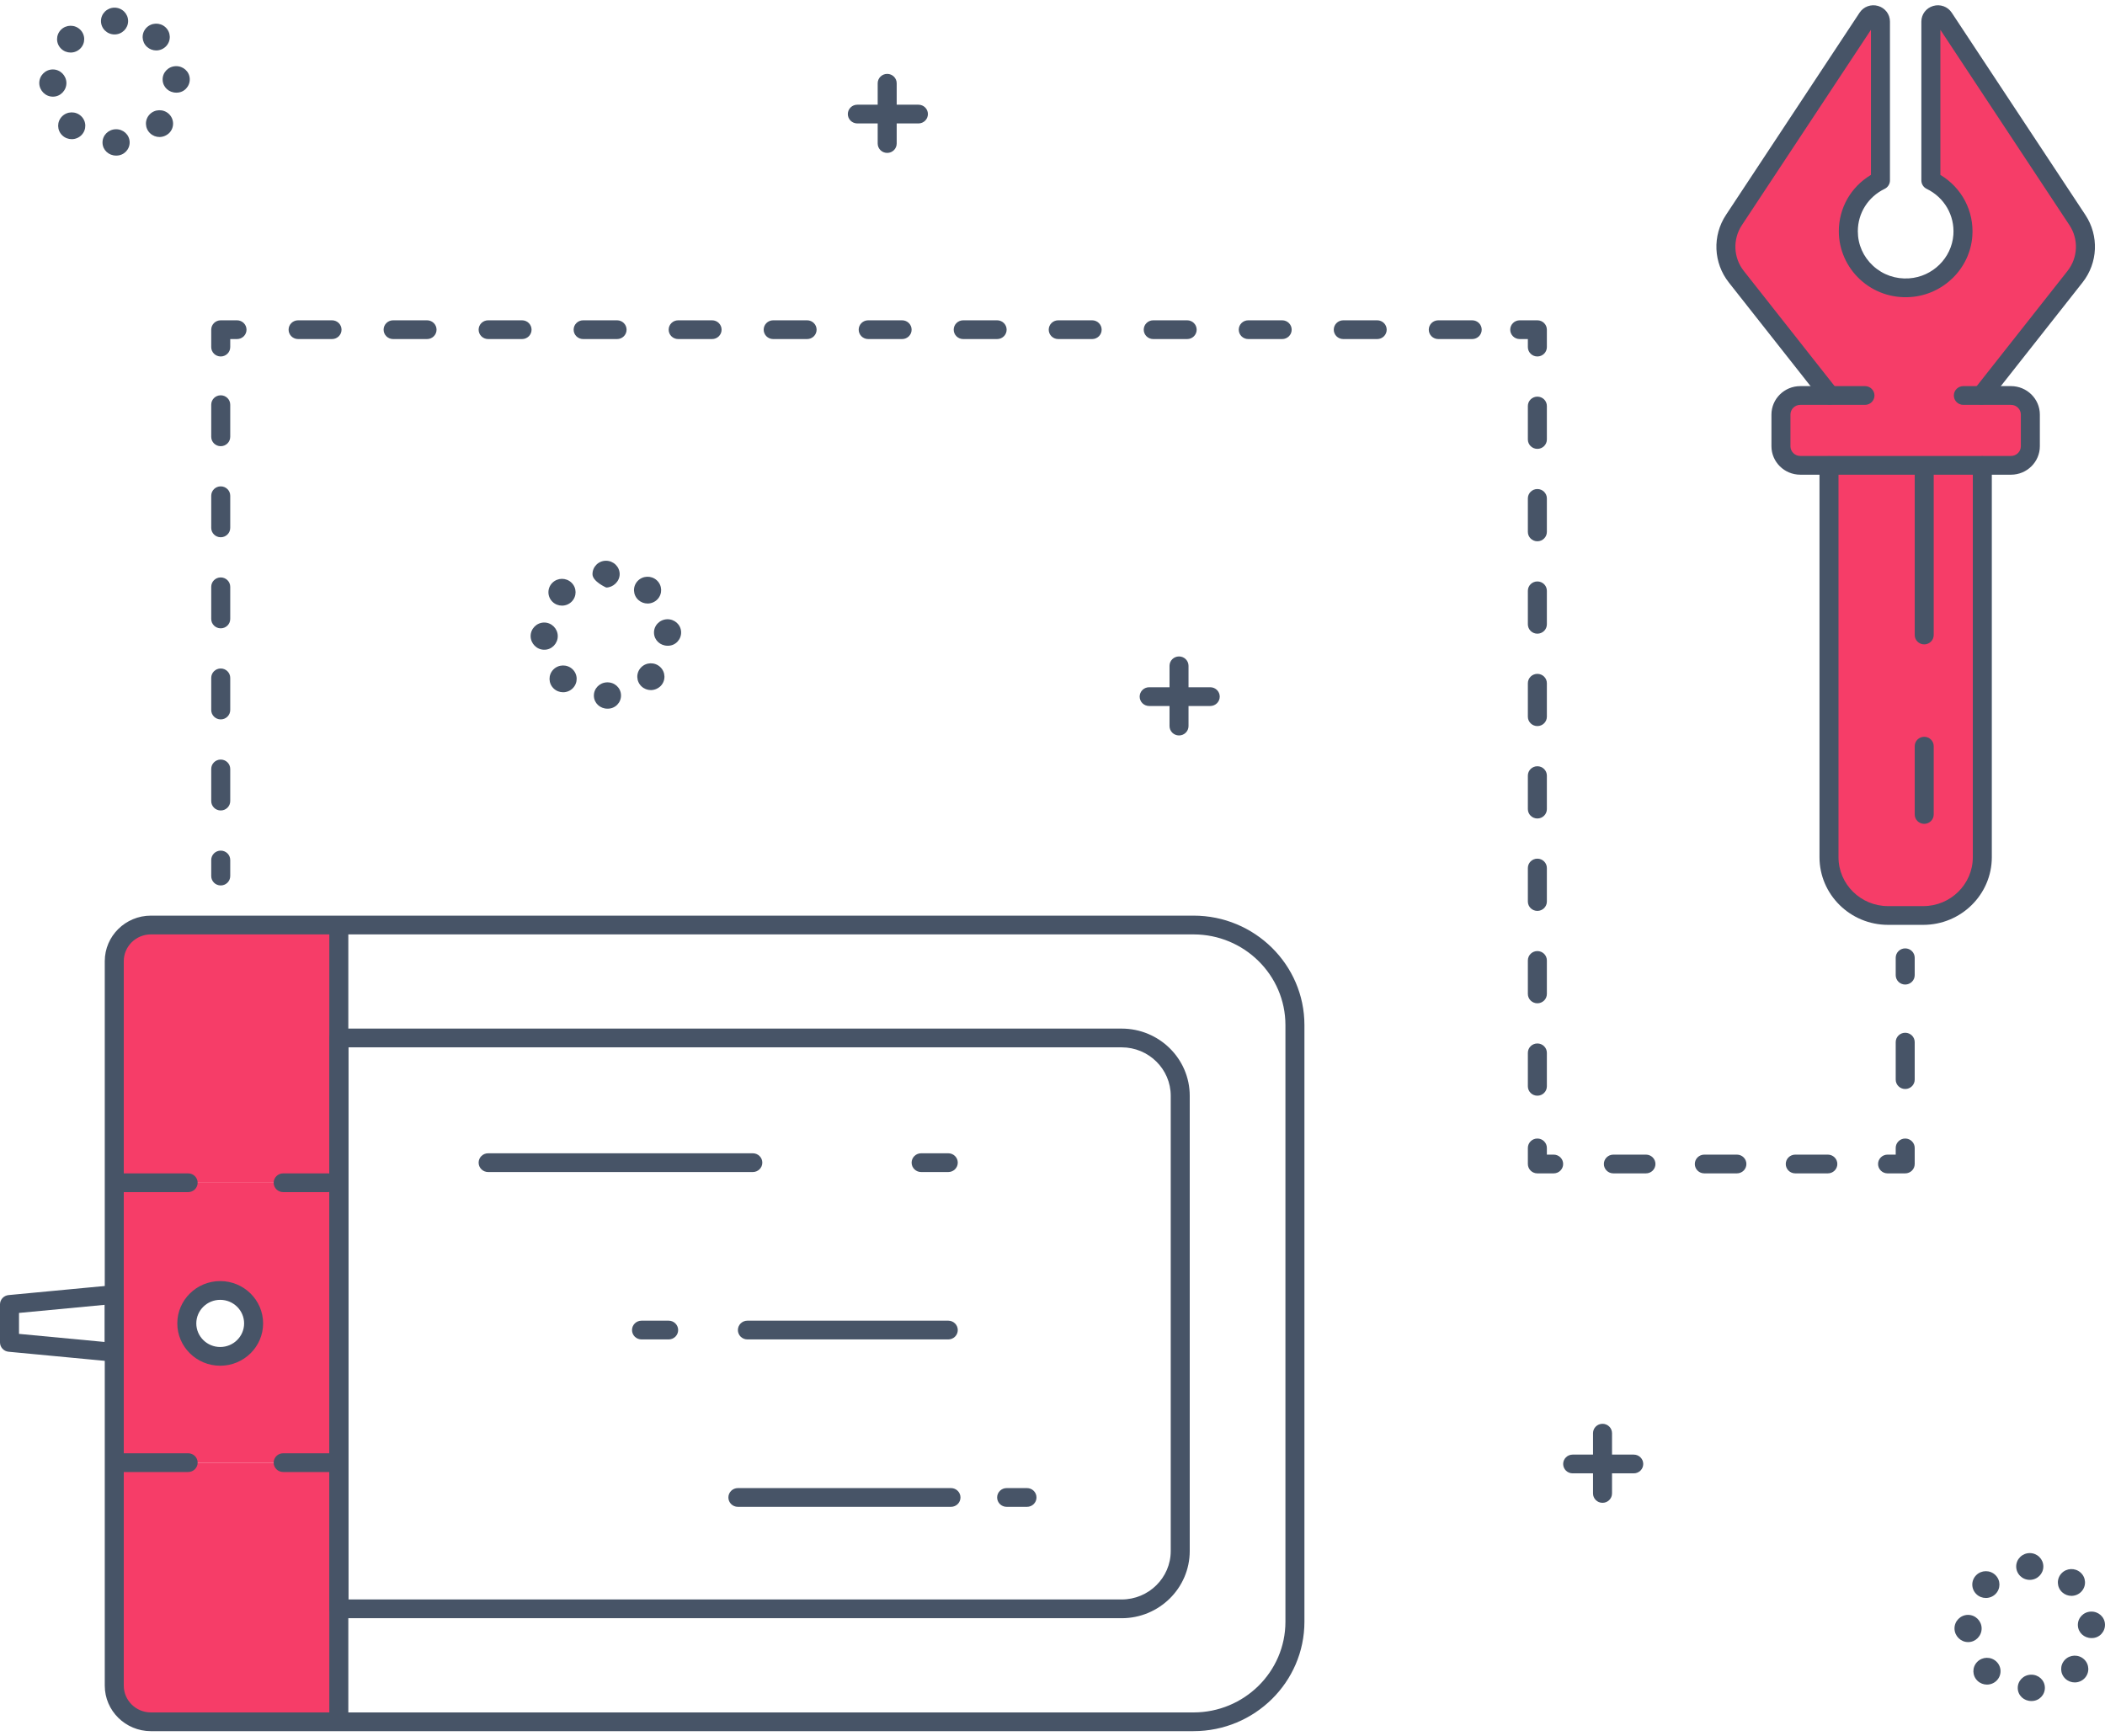 <svg xmlns="http://www.w3.org/2000/svg" width="240" height="198" viewBox="0 0 240 198" fill="none"><g clip-path="url(#clip0_5168_3380)"><path d="M221.618 2.029C221.183 1.371 220.146 1.675 220.146 2.461V20.575C222.45 21.69 223.992 24.104 223.792 26.85C223.56 30.02 220.958 32.581 217.746 32.805C213.921 33.071 210.735 30.089 210.735 26.372C210.735 23.826 212.228 21.626 214.398 20.577V20.511V2.463C214.398 1.676 213.361 1.372 212.926 2.031L197.69 25.091C196.375 27.082 196.485 29.679 197.964 31.556L208.61 45.06L212.637 45.099H205.261C204.043 45.099 203.056 46.074 203.056 47.276V50.887C203.056 52.089 204.043 53.063 205.261 53.063H229.286C230.504 53.063 231.491 52.089 231.491 50.887V47.276C231.491 46.074 230.504 45.099 229.286 45.099H223.852L225.935 45.06L236.581 31.556C238.061 29.679 238.171 27.083 236.855 25.091L221.619 2.031L221.618 2.029Z" fill="#F63D68"></path><path d="M208.529 97.746C208.529 101.416 211.544 104.39 215.263 104.39H219.277C222.996 104.39 226.011 101.416 226.011 97.746V53.083H208.529V97.746Z" fill="#F63D68"></path><path d="M12.94 166.781H37.702V134.866H12.94V166.781ZM25.106 147.148C27.209 147.148 28.915 148.831 28.915 150.906C28.915 152.981 27.209 154.664 25.106 154.664C23.003 154.664 21.297 152.981 21.297 150.906C21.297 148.831 23.003 147.148 25.106 147.148Z" fill="#F63D68"></path><path d="M12.94 109.084V134.866H38.63V105.478H16.596C14.576 105.478 12.94 107.093 12.94 109.084Z" fill="#F63D68"></path><path d="M12.94 192.562C12.94 194.555 14.578 196.169 16.596 196.169H38.63V166.781H12.94V192.562Z" fill="#F63D68"></path><path d="M136.08 197.4H17.207C14.305 197.4 11.945 195.071 11.945 192.208V109.599C11.945 106.736 14.305 104.407 17.207 104.407H136.08C143.052 104.407 148.723 110.004 148.723 116.883V184.922C148.723 191.802 143.052 197.398 136.08 197.398V197.4ZM17.207 106.547C15.5 106.547 14.112 107.916 14.112 109.601V192.21C14.112 193.894 15.5 195.264 17.207 195.264H136.08C141.857 195.264 146.557 190.626 146.557 184.926V116.886C146.557 111.186 141.857 106.548 136.08 106.548H17.207V106.547Z" fill="#475467"></path><path d="M38.63 196.559C38.031 196.559 37.547 196.081 37.547 195.49V106.31C37.547 105.719 38.031 105.241 38.63 105.241C39.229 105.241 39.714 105.719 39.714 106.31V195.49C39.714 196.081 39.229 196.559 38.63 196.559Z" fill="#475467"></path><path d="M21.452 135.935H13.714C13.115 135.935 12.631 135.457 12.631 134.866C12.631 134.275 13.115 133.797 13.714 133.797H21.452C22.051 133.797 22.535 134.275 22.535 134.866C22.535 135.457 22.051 135.935 21.452 135.935Z" fill="#475467"></path><path d="M21.452 167.85H13.714C13.115 167.85 12.631 167.372 12.631 166.781C12.631 166.19 13.115 165.712 13.714 165.712H21.452C22.051 165.712 22.535 166.19 22.535 166.781C22.535 167.372 22.051 167.85 21.452 167.85Z" fill="#475467"></path><path d="M25.107 155.731C22.409 155.731 20.215 153.566 20.215 150.904C20.215 148.243 22.409 146.077 25.107 146.077C27.804 146.077 29.999 148.243 29.999 150.904C29.999 153.566 27.804 155.731 25.107 155.731ZM25.107 148.217C23.604 148.217 22.381 149.423 22.381 150.906C22.381 152.389 23.604 153.595 25.107 153.595C26.609 153.595 27.832 152.389 27.832 150.906C27.832 149.423 26.609 148.217 25.107 148.217Z" fill="#475467"></path><path d="M127.882 184.521H38.65C38.051 184.521 37.566 184.043 37.566 183.452V118.357C37.566 117.766 38.051 117.288 38.65 117.288H127.883C132.164 117.288 135.647 120.725 135.647 124.949V176.86C135.647 181.083 132.164 184.521 127.883 184.521H127.882ZM39.733 182.383H127.883C130.969 182.383 133.481 179.905 133.481 176.86V124.949C133.481 121.904 130.969 119.426 127.883 119.426H39.733V182.383Z" fill="#475467"></path><path d="M85.831 133.644H55.654C55.055 133.644 54.57 133.166 54.57 132.575C54.57 131.984 55.055 131.506 55.654 131.506H85.831C86.43 131.506 86.915 131.984 86.915 132.575C86.915 133.166 86.43 133.644 85.831 133.644Z" fill="#475467"></path><path d="M13.031 155.27C12.997 155.27 12.963 155.269 12.927 155.266L0.98 154.136C0.424 154.084 0 153.623 0 153.071V148.739C0 148.188 0.424 147.728 0.98 147.675L12.927 146.545C13.232 146.516 13.534 146.615 13.759 146.818C13.986 147.021 14.114 147.308 14.114 147.609V154.201C14.114 154.502 13.986 154.789 13.759 154.992C13.56 155.173 13.3 155.27 13.031 155.27ZM2.167 152.099L11.947 153.024V148.785L2.167 149.71V152.1V152.099Z" fill="#475467"></path><path d="M37.392 135.935H32.285C31.686 135.935 31.202 135.457 31.202 134.866C31.202 134.275 31.686 133.797 32.285 133.797H37.392C37.991 133.797 38.476 134.275 38.476 134.866C38.476 135.457 37.991 135.935 37.392 135.935Z" fill="#475467"></path><path d="M37.702 167.85H32.285C31.686 167.85 31.202 167.372 31.202 166.781C31.202 166.19 31.686 165.712 32.285 165.712H37.702C38.301 165.712 38.785 166.19 38.785 166.781C38.785 167.372 38.301 167.85 37.702 167.85Z" fill="#475467"></path><path d="M108.117 133.644H105.022C104.423 133.644 103.938 133.166 103.938 132.575C103.938 131.984 104.423 131.506 105.022 131.506H108.117C108.716 131.506 109.2 131.984 109.2 132.575C109.2 133.166 108.716 133.644 108.117 133.644Z" fill="#475467"></path><path d="M108.117 152.732H85.213C84.614 152.732 84.13 152.254 84.13 151.663C84.13 151.072 84.614 150.594 85.213 150.594H108.117C108.716 150.594 109.201 151.072 109.201 151.663C109.201 152.254 108.716 152.732 108.117 152.732Z" fill="#475467"></path><path d="M76.237 152.732H73.142C72.543 152.732 72.059 152.254 72.059 151.663C72.059 151.072 72.543 150.594 73.142 150.594H76.237C76.836 150.594 77.32 151.072 77.32 151.663C77.32 152.254 76.836 152.732 76.237 152.732Z" fill="#475467"></path><path d="M108.426 171.82H84.129C83.53 171.82 83.046 171.343 83.046 170.752C83.046 170.161 83.53 169.683 84.129 169.683H108.426C109.025 169.683 109.509 170.161 109.509 170.752C109.509 171.343 109.025 171.82 108.426 171.82Z" fill="#475467"></path><path d="M117.092 171.82H114.771C114.172 171.82 113.688 171.343 113.688 170.752C113.688 170.161 114.172 169.683 114.771 169.683H117.092C117.691 169.683 118.175 170.161 118.175 170.752C118.175 171.343 117.691 171.82 117.092 171.82Z" fill="#475467"></path><path d="M225.934 46.127C225.702 46.127 225.467 46.054 225.27 45.901C224.798 45.539 224.713 44.868 225.08 44.402L235.726 30.898C236.92 29.382 237.01 27.282 235.947 25.674L221.231 3.399V19.943C223.669 21.401 225.083 24.072 224.874 26.926C224.603 30.625 221.573 33.61 217.823 33.871C215.682 34.021 213.642 33.311 212.079 31.872C210.537 30.455 209.652 28.449 209.652 26.37C209.652 23.707 211.039 21.301 213.315 19.942V3.399L198.599 25.674C197.536 27.284 197.624 29.383 198.821 30.9L209.466 44.403C209.833 44.869 209.748 45.541 209.276 45.903C208.804 46.265 208.123 46.181 207.756 45.715L197.111 32.211C195.348 29.976 195.218 26.879 196.786 24.506L212.018 1.446C212.478 0.751 213.328 0.443 214.134 0.679C214.94 0.916 215.482 1.632 215.482 2.461V20.575C215.482 20.983 215.247 21.356 214.875 21.536C212.99 22.448 211.819 24.301 211.819 26.372C211.819 27.882 212.436 29.279 213.555 30.31C214.674 31.34 216.135 31.848 217.67 31.74C220.351 31.553 222.519 29.418 222.712 26.774C222.873 24.564 221.68 22.509 219.67 21.536C219.298 21.356 219.063 20.985 219.063 20.575V2.461C219.063 1.632 219.605 0.916 220.411 0.679C221.217 0.443 222.067 0.751 222.526 1.446L237.762 24.506C239.33 26.879 239.2 29.976 237.437 32.211L226.792 45.715C226.578 45.985 226.259 46.127 225.936 46.127H225.934Z" fill="#475467"></path><path d="M229.283 54.129H205.258C203.446 54.129 201.97 52.674 201.97 50.884V47.273C201.97 45.485 203.445 44.028 205.258 44.028H212.634C213.233 44.028 213.717 44.506 213.717 45.097C213.717 45.688 213.233 46.166 212.634 46.166H205.258C204.639 46.166 204.136 46.662 204.136 47.273V50.884C204.136 51.495 204.639 51.991 205.258 51.991H229.283C229.902 51.991 230.405 51.495 230.405 50.884V47.273C230.405 46.662 229.902 46.166 229.283 46.166H223.849C223.25 46.166 222.766 45.688 222.766 45.097C222.766 44.506 223.25 44.028 223.849 44.028H229.283C231.095 44.028 232.572 45.483 232.572 47.273V50.884C232.572 52.672 231.097 54.129 229.283 54.129Z" fill="#475467"></path><path d="M219.279 105.459H215.265C210.955 105.459 207.448 101.999 207.448 97.746V53.083C207.448 52.492 207.933 52.014 208.532 52.014C209.13 52.014 209.615 52.492 209.615 53.083V97.746C209.615 100.82 212.15 103.322 215.265 103.322H219.279C222.395 103.322 224.93 100.82 224.93 97.746V53.083C224.93 52.492 225.414 52.014 226.013 52.014C226.612 52.014 227.096 52.492 227.096 53.083V97.746C227.096 101.999 223.589 105.459 219.279 105.459Z" fill="#475467"></path><path d="M219.388 73.478C218.789 73.478 218.305 73 218.305 72.409V53.169C218.305 52.578 218.789 52.1 219.388 52.1C219.987 52.1 220.471 52.578 220.471 53.169V72.409C220.471 73 219.987 73.478 219.388 73.478Z" fill="#475467"></path><path d="M219.388 93.941C218.789 93.941 218.305 93.463 218.305 92.872V85.084C218.305 84.493 218.789 84.015 219.388 84.015C219.987 84.015 220.471 84.493 220.471 85.084V92.872C220.471 93.463 219.987 93.941 219.388 93.941Z" fill="#475467"></path><path d="M25.166 100.965C24.567 100.965 24.083 100.487 24.083 99.896V98.064C24.083 97.473 24.567 96.995 25.166 96.995C25.765 96.995 26.25 97.473 26.25 98.064V99.896C26.25 100.487 25.765 100.965 25.166 100.965Z" fill="#475467"></path><path d="M25.166 92.414C24.567 92.414 24.083 91.936 24.083 91.345V87.68C24.083 87.089 24.567 86.611 25.166 86.611C25.765 86.611 26.25 87.089 26.25 87.68V91.345C26.25 91.936 25.765 92.414 25.166 92.414ZM25.166 82.03C24.567 82.03 24.083 81.552 24.083 80.961V77.296C24.083 76.705 24.567 76.227 25.166 76.227C25.765 76.227 26.25 76.705 26.25 77.296V80.961C26.25 81.552 25.765 82.03 25.166 82.03ZM25.166 71.646C24.567 71.646 24.083 71.168 24.083 70.577V66.912C24.083 66.321 24.567 65.843 25.166 65.843C25.765 65.843 26.25 66.321 26.25 66.912V70.577C26.25 71.168 25.765 71.646 25.166 71.646ZM25.166 61.262C24.567 61.262 24.083 60.784 24.083 60.193V56.528C24.083 55.937 24.567 55.459 25.166 55.459C25.765 55.459 26.25 55.937 26.25 56.528V60.193C26.25 60.784 25.765 61.262 25.166 61.262ZM25.166 50.878C24.567 50.878 24.083 50.4 24.083 49.809V46.144C24.083 45.553 24.567 45.075 25.166 45.075C25.765 45.075 26.25 45.553 26.25 46.144V49.809C26.25 50.4 25.765 50.878 25.166 50.878Z" fill="#475467"></path><path d="M25.166 40.647C24.567 40.647 24.083 40.169 24.083 39.578V37.593C24.083 37.002 24.567 36.524 25.166 36.524H27.023C27.622 36.524 28.107 37.002 28.107 37.593C28.107 38.184 27.622 38.662 27.023 38.662H26.25V39.578C26.25 40.169 25.765 40.647 25.166 40.647Z" fill="#475467"></path><path d="M167.853 38.662H163.984C163.385 38.662 162.901 38.184 162.901 37.593C162.901 37.002 163.385 36.524 163.984 36.524H167.853C168.452 36.524 168.936 37.002 168.936 37.593C168.936 38.184 168.452 38.662 167.853 38.662ZM157.02 38.662H153.151C152.552 38.662 152.068 38.184 152.068 37.593C152.068 37.002 152.552 36.524 153.151 36.524H157.02C157.619 36.524 158.103 37.002 158.103 37.593C158.103 38.184 157.619 38.662 157.02 38.662ZM146.187 38.662H142.318C141.719 38.662 141.235 38.184 141.235 37.593C141.235 37.002 141.719 36.524 142.318 36.524H146.187C146.786 36.524 147.27 37.002 147.27 37.593C147.27 38.184 146.786 38.662 146.187 38.662ZM135.354 38.662H131.485C130.886 38.662 130.402 38.184 130.402 37.593C130.402 37.002 130.886 36.524 131.485 36.524H135.354C135.953 36.524 136.437 37.002 136.437 37.593C136.437 38.184 135.953 38.662 135.354 38.662ZM124.521 38.662H120.652C120.053 38.662 119.569 38.184 119.569 37.593C119.569 37.002 120.053 36.524 120.652 36.524H124.521C125.12 36.524 125.604 37.002 125.604 37.593C125.604 38.184 125.12 38.662 124.521 38.662ZM113.688 38.662H109.819C109.22 38.662 108.736 38.184 108.736 37.593C108.736 37.002 109.22 36.524 109.819 36.524H113.688C114.287 36.524 114.771 37.002 114.771 37.593C114.771 38.184 114.287 38.662 113.688 38.662ZM102.855 38.662H98.986C98.387 38.662 97.903 38.184 97.903 37.593C97.903 37.002 98.387 36.524 98.986 36.524H102.855C103.454 36.524 103.938 37.002 103.938 37.593C103.938 38.184 103.454 38.662 102.855 38.662ZM92.022 38.662H88.153C87.554 38.662 87.07 38.184 87.07 37.593C87.07 37.002 87.554 36.524 88.153 36.524H92.022C92.621 36.524 93.105 37.002 93.105 37.593C93.105 38.184 92.621 38.662 92.022 38.662ZM81.189 38.662H77.32C76.721 38.662 76.237 38.184 76.237 37.593C76.237 37.002 76.721 36.524 77.32 36.524H81.189C81.788 36.524 82.272 37.002 82.272 37.593C82.272 38.184 81.788 38.662 81.189 38.662ZM70.356 38.662H66.487C65.888 38.662 65.403 38.184 65.403 37.593C65.403 37.002 65.888 36.524 66.487 36.524H70.356C70.955 36.524 71.439 37.002 71.439 37.593C71.439 38.184 70.955 38.662 70.356 38.662ZM59.523 38.662H55.654C55.055 38.662 54.57 38.184 54.57 37.593C54.57 37.002 55.055 36.524 55.654 36.524H59.523C60.122 36.524 60.606 37.002 60.606 37.593C60.606 38.184 60.122 38.662 59.523 38.662ZM48.69 38.662H44.821C44.222 38.662 43.737 38.184 43.737 37.593C43.737 37.002 44.222 36.524 44.821 36.524H48.69C49.288 36.524 49.773 37.002 49.773 37.593C49.773 38.184 49.288 38.662 48.69 38.662ZM37.856 38.662H33.988C33.389 38.662 32.904 38.184 32.904 37.593C32.904 37.002 33.389 36.524 33.988 36.524H37.856C38.456 36.524 38.94 37.002 38.94 37.593C38.94 38.184 38.456 38.662 37.856 38.662Z" fill="#475467"></path><path d="M175.282 40.647C174.683 40.647 174.198 40.169 174.198 39.578V38.662H173.27C172.671 38.662 172.187 38.184 172.187 37.593C172.187 37.002 172.671 36.524 173.27 36.524H175.282C175.881 36.524 176.365 37.002 176.365 37.593V39.578C176.365 40.169 175.881 40.647 175.282 40.647Z" fill="#475467"></path><path d="M175.282 124.94C174.683 124.94 174.198 124.462 174.198 123.871V120.053C174.198 119.462 174.683 118.984 175.282 118.984C175.88 118.984 176.365 119.462 176.365 120.053V123.871C176.365 124.462 175.88 124.94 175.282 124.94ZM175.282 114.403C174.683 114.403 174.198 113.925 174.198 113.334V109.517C174.198 108.926 174.683 108.448 175.282 108.448C175.88 108.448 176.365 108.926 176.365 109.517V113.334C176.365 113.925 175.88 114.403 175.282 114.403ZM175.282 103.867C174.683 103.867 174.198 103.389 174.198 102.798V98.98C174.198 98.389 174.683 97.911 175.282 97.911C175.88 97.911 176.365 98.389 176.365 98.98V102.798C176.365 103.389 175.88 103.867 175.282 103.867ZM175.282 93.33C174.683 93.33 174.198 92.852 174.198 92.261V88.443C174.198 87.852 174.683 87.374 175.282 87.374C175.88 87.374 176.365 87.852 176.365 88.443V92.261C176.365 92.852 175.88 93.33 175.282 93.33ZM175.282 82.793C174.683 82.793 174.198 82.315 174.198 81.724V77.907C174.198 77.316 174.683 76.838 175.282 76.838C175.88 76.838 176.365 77.316 176.365 77.907V81.724C176.365 82.315 175.88 82.793 175.282 82.793ZM175.282 72.257C174.683 72.257 174.198 71.779 174.198 71.188V67.37C174.198 66.779 174.683 66.301 175.282 66.301C175.88 66.301 176.365 66.779 176.365 67.37V71.188C176.365 71.779 175.88 72.257 175.282 72.257ZM175.282 61.72C174.683 61.72 174.198 61.242 174.198 60.651V56.833C174.198 56.242 174.683 55.764 175.282 55.764C175.88 55.764 176.365 56.242 176.365 56.833V60.651C176.365 61.242 175.88 61.72 175.282 61.72ZM175.282 51.183C174.683 51.183 174.198 50.705 174.198 50.114V46.297C174.198 45.706 174.683 45.228 175.282 45.228C175.88 45.228 176.365 45.706 176.365 46.297V50.114C176.365 50.705 175.88 51.183 175.282 51.183Z" fill="#475467"></path><path d="M177.139 133.797H175.282C174.683 133.797 174.198 133.319 174.198 132.728V130.895C174.198 130.304 174.683 129.826 175.282 129.826C175.88 129.826 176.365 130.304 176.365 130.895V131.659H177.139C177.738 131.659 178.222 132.137 178.222 132.728C178.222 133.319 177.738 133.797 177.139 133.797Z" fill="#475467"></path><path d="M208.399 133.797H204.685C204.086 133.797 203.602 133.319 203.602 132.728C203.602 132.137 204.086 131.659 204.685 131.659H208.399C208.998 131.659 209.483 132.137 209.483 132.728C209.483 133.319 208.998 133.797 208.399 133.797ZM198.031 133.797H194.316C193.717 133.797 193.233 133.319 193.233 132.728C193.233 132.137 193.717 131.659 194.316 131.659H198.031C198.629 131.659 199.114 132.137 199.114 132.728C199.114 133.319 198.629 133.797 198.031 133.797ZM187.662 133.797H183.948C183.349 133.797 182.864 133.319 182.864 132.728C182.864 132.137 183.349 131.659 183.948 131.659H187.662C188.261 131.659 188.745 132.137 188.745 132.728C188.745 133.319 188.261 133.797 187.662 133.797Z" fill="#475467"></path><path d="M217.221 133.797H215.209C214.61 133.797 214.126 133.319 214.126 132.728C214.126 132.137 214.61 131.659 215.209 131.659H216.138V130.895C216.138 130.304 216.622 129.826 217.221 129.826C217.82 129.826 218.304 130.304 218.304 130.895V132.728C218.304 133.319 217.82 133.797 217.221 133.797Z" fill="#475467"></path><path d="M217.221 124.176C216.622 124.176 216.138 123.698 216.138 123.107V118.832C216.138 118.241 216.622 117.763 217.221 117.763C217.82 117.763 218.304 118.241 218.304 118.832V123.107C218.304 123.698 217.82 124.176 217.221 124.176Z" fill="#475467"></path><path d="M217.221 112.265C216.622 112.265 216.138 111.787 216.138 111.196V109.211C216.138 108.62 216.622 108.142 217.221 108.142C217.82 108.142 218.304 108.62 218.304 109.211V111.196C218.304 111.787 217.82 112.265 217.221 112.265Z" fill="#475467"></path><path d="M134.425 83.862C133.826 83.862 133.342 83.384 133.342 82.793V75.922C133.342 75.331 133.826 74.853 134.425 74.853C135.024 74.853 135.508 75.331 135.508 75.922V82.793C135.508 83.384 135.024 83.862 134.425 83.862Z" fill="#475467"></path><path d="M137.985 80.503H131.021C130.422 80.503 129.938 80.025 129.938 79.434C129.938 78.843 130.422 78.365 131.021 78.365H137.985C138.584 78.365 139.068 78.843 139.068 79.434C139.068 80.025 138.584 80.503 137.985 80.503Z" fill="#475467"></path><path d="M182.71 171.362C182.111 171.362 181.627 170.884 181.627 170.293V163.421C181.627 162.831 182.111 162.353 182.71 162.353C183.309 162.353 183.794 162.831 183.794 163.421V170.293C183.794 170.884 183.309 171.362 182.71 171.362Z" fill="#475467"></path><path d="M186.27 168.003H179.306C178.707 168.003 178.223 167.525 178.223 166.934C178.223 166.343 178.707 165.865 179.306 165.865H186.27C186.869 165.865 187.353 166.343 187.353 166.934C187.353 167.525 186.869 168.003 186.27 168.003Z" fill="#475467"></path><path d="M101.153 17.436C100.554 17.436 100.069 16.958 100.069 16.367V9.495C100.069 8.904 100.554 8.426 101.153 8.426C101.752 8.426 102.236 8.904 102.236 9.495V16.367C102.236 16.958 101.752 17.436 101.153 17.436Z" fill="#475467"></path><path d="M104.712 14.076H97.748C97.149 14.076 96.665 13.598 96.665 13.007C96.665 12.416 97.149 11.938 97.748 11.938H104.712C105.311 11.938 105.796 12.416 105.796 13.007C105.796 13.598 105.311 14.076 104.712 14.076Z" fill="#475467"></path><path d="M67.711 79.353C67.689 78.51 68.365 77.826 69.22 77.806C70.074 77.785 70.784 78.426 70.804 79.269C70.826 80.112 70.15 80.808 69.296 80.808H69.257C68.42 80.808 67.731 80.182 67.711 79.353ZM63.127 78.508C62.513 77.924 62.494 76.957 63.087 76.349C63.679 75.742 64.659 75.725 65.275 76.309C65.891 76.894 65.908 77.861 65.315 78.469C65.012 78.78 64.606 78.936 64.201 78.936C63.814 78.936 63.427 78.794 63.127 78.508ZM73.149 78.275C72.527 77.698 72.496 76.731 73.081 76.116C73.666 75.502 74.645 75.473 75.269 76.052C75.891 76.63 75.922 77.601 75.336 78.212C75.031 78.518 74.619 78.69 74.208 78.69C73.827 78.69 73.446 78.55 73.147 78.273L73.149 78.275ZM60.499 72.548C60.49 71.706 61.174 70.997 62.028 70.986C62.882 70.975 63.583 71.675 63.594 72.519C63.605 73.362 62.921 74.089 62.067 74.089H62.047C61.2 74.089 60.51 73.385 60.499 72.547V72.548ZM74.565 72.183C74.533 71.341 75.2 70.644 76.054 70.612C76.908 70.582 77.626 71.223 77.657 72.064C77.69 72.907 77.023 73.631 76.168 73.631H76.109C75.282 73.631 74.596 73.005 74.565 72.182V72.183ZM62.988 68.618C62.381 68.025 62.375 67.059 62.975 66.459C63.576 65.858 64.555 65.852 65.163 66.445C65.772 67.037 65.778 68.005 65.177 68.604C64.874 68.908 64.475 69.059 64.076 69.059C63.682 69.059 63.289 68.912 62.988 68.618ZM72.787 68.416C72.157 67.847 72.114 66.88 72.692 66.258C73.27 65.637 74.248 65.596 74.879 66.165C75.509 66.735 75.551 67.702 74.974 68.323C74.669 68.651 74.251 68.818 73.833 68.818C73.459 68.818 73.084 68.685 72.787 68.416ZM67.553 65.468C67.553 64.624 68.236 63.94 69.091 63.94C69.945 63.94 70.651 64.624 70.651 65.468C70.651 66.312 69.89 66.995 69.116 66.995C69.116 66.995 67.551 66.312 67.551 65.468H67.553Z" fill="#475467"></path><path d="M230.052 192.507C230.03 191.663 230.706 190.98 231.561 190.96C232.415 190.939 233.125 191.58 233.145 192.423C233.167 193.266 232.491 193.963 231.636 193.963H231.598C230.76 193.963 230.072 193.338 230.052 192.507ZM225.468 191.663C224.853 191.078 224.835 190.111 225.428 189.504C226.02 188.896 227 188.879 227.616 189.464C228.232 190.049 228.25 191.015 227.656 191.623C227.353 191.933 226.947 192.09 226.542 192.09C226.155 192.09 225.768 191.948 225.468 191.663ZM235.49 191.429C234.866 190.852 234.837 189.885 235.422 189.27C236.007 188.656 236.986 188.625 237.61 189.204C238.232 189.78 238.263 190.747 237.678 191.362C237.373 191.681 236.962 191.843 236.55 191.843C236.169 191.843 235.789 191.706 235.49 191.429ZM222.84 185.703C222.829 184.86 223.515 184.151 224.369 184.141C225.223 184.13 225.926 184.829 225.935 185.674C225.946 186.517 225.262 187.243 224.406 187.243H224.388C223.543 187.243 222.851 186.54 222.84 185.701V185.703ZM236.906 185.338C236.873 184.495 237.54 183.797 238.395 183.766C239.249 183.736 239.967 184.376 239.998 185.219C240.03 186.062 239.363 186.785 238.509 186.785H238.45C237.622 186.785 236.937 186.161 236.906 185.336V185.338ZM225.33 181.772C224.722 181.18 224.716 180.213 225.316 179.613C225.917 179.013 226.896 179.007 227.504 179.599C228.113 180.192 228.119 181.16 227.518 181.76C227.215 182.062 226.816 182.213 226.416 182.213C226.023 182.213 225.63 182.067 225.33 181.772ZM235.128 181.57C234.498 181.001 234.456 180.036 235.033 179.414C235.611 178.791 236.589 178.75 237.22 179.32C237.85 179.889 237.892 180.856 237.314 181.477C237.01 181.806 236.592 181.972 236.174 181.972C235.799 181.972 235.425 181.839 235.128 181.57ZM229.875 178.622C229.875 177.779 230.567 177.095 231.423 177.095C232.277 177.095 232.97 177.779 232.97 178.622C232.97 179.466 232.277 180.149 231.423 180.149C230.567 180.149 229.875 179.466 229.875 178.622Z" fill="#475467"></path><path d="M11.688 16.286C11.667 15.443 12.343 14.759 13.197 14.737C14.052 14.717 14.76 15.359 14.782 16.202C14.804 17.045 14.127 17.741 13.273 17.741H13.234C12.397 17.741 11.709 17.115 11.688 16.286ZM7.104 15.441C6.49 14.857 6.471 13.89 7.064 13.282C7.657 12.674 8.637 12.658 9.252 13.242C9.868 13.827 9.885 14.794 9.293 15.402C8.989 15.712 8.584 15.869 8.178 15.869C7.792 15.869 7.405 15.727 7.104 15.441ZM17.127 15.208C16.504 14.63 16.474 13.664 17.058 13.049C17.643 12.435 18.623 12.406 19.247 12.984C19.869 13.563 19.9 14.534 19.313 15.145C19.008 15.45 18.597 15.623 18.185 15.623C17.804 15.623 17.424 15.483 17.125 15.206L17.127 15.208ZM4.477 9.481C4.467 8.638 5.151 7.93 6.006 7.919C6.86 7.908 7.561 8.608 7.572 9.452C7.583 10.295 6.899 11.022 6.043 11.022H6.024C5.179 11.022 4.487 10.318 4.477 9.48V9.481ZM18.543 9.116C18.51 8.273 19.177 7.576 20.031 7.545C20.886 7.514 21.604 8.156 21.635 8.997C21.667 9.84 21 10.564 20.146 10.564H20.087C19.259 10.564 18.573 9.939 18.543 9.115V9.116ZM6.967 5.551C6.359 4.958 6.352 3.992 6.953 3.391C7.553 2.791 8.533 2.785 9.141 3.378C9.749 3.97 9.755 4.938 9.155 5.537C8.852 5.841 8.452 5.992 8.053 5.992C7.66 5.992 7.267 5.845 6.967 5.551ZM16.764 5.349C16.135 4.779 16.093 3.814 16.67 3.191C17.247 2.57 18.227 2.529 18.857 3.098C19.487 3.668 19.528 4.634 18.951 5.256C18.646 5.584 18.228 5.751 17.811 5.751C17.436 5.751 17.062 5.618 16.764 5.349ZM11.512 2.4C11.512 1.557 12.204 0.873 13.059 0.873C13.914 0.873 14.607 1.557 14.607 2.4C14.607 3.245 13.914 3.927 13.059 3.927C12.204 3.927 11.512 3.245 11.512 2.4Z" fill="#475467"></path></g><defs><clipPath id="clip0_5168_3380"><rect width="240" height="196.8" fill="white" transform="translate(0 0.6)"></rect></clipPath></defs></svg>